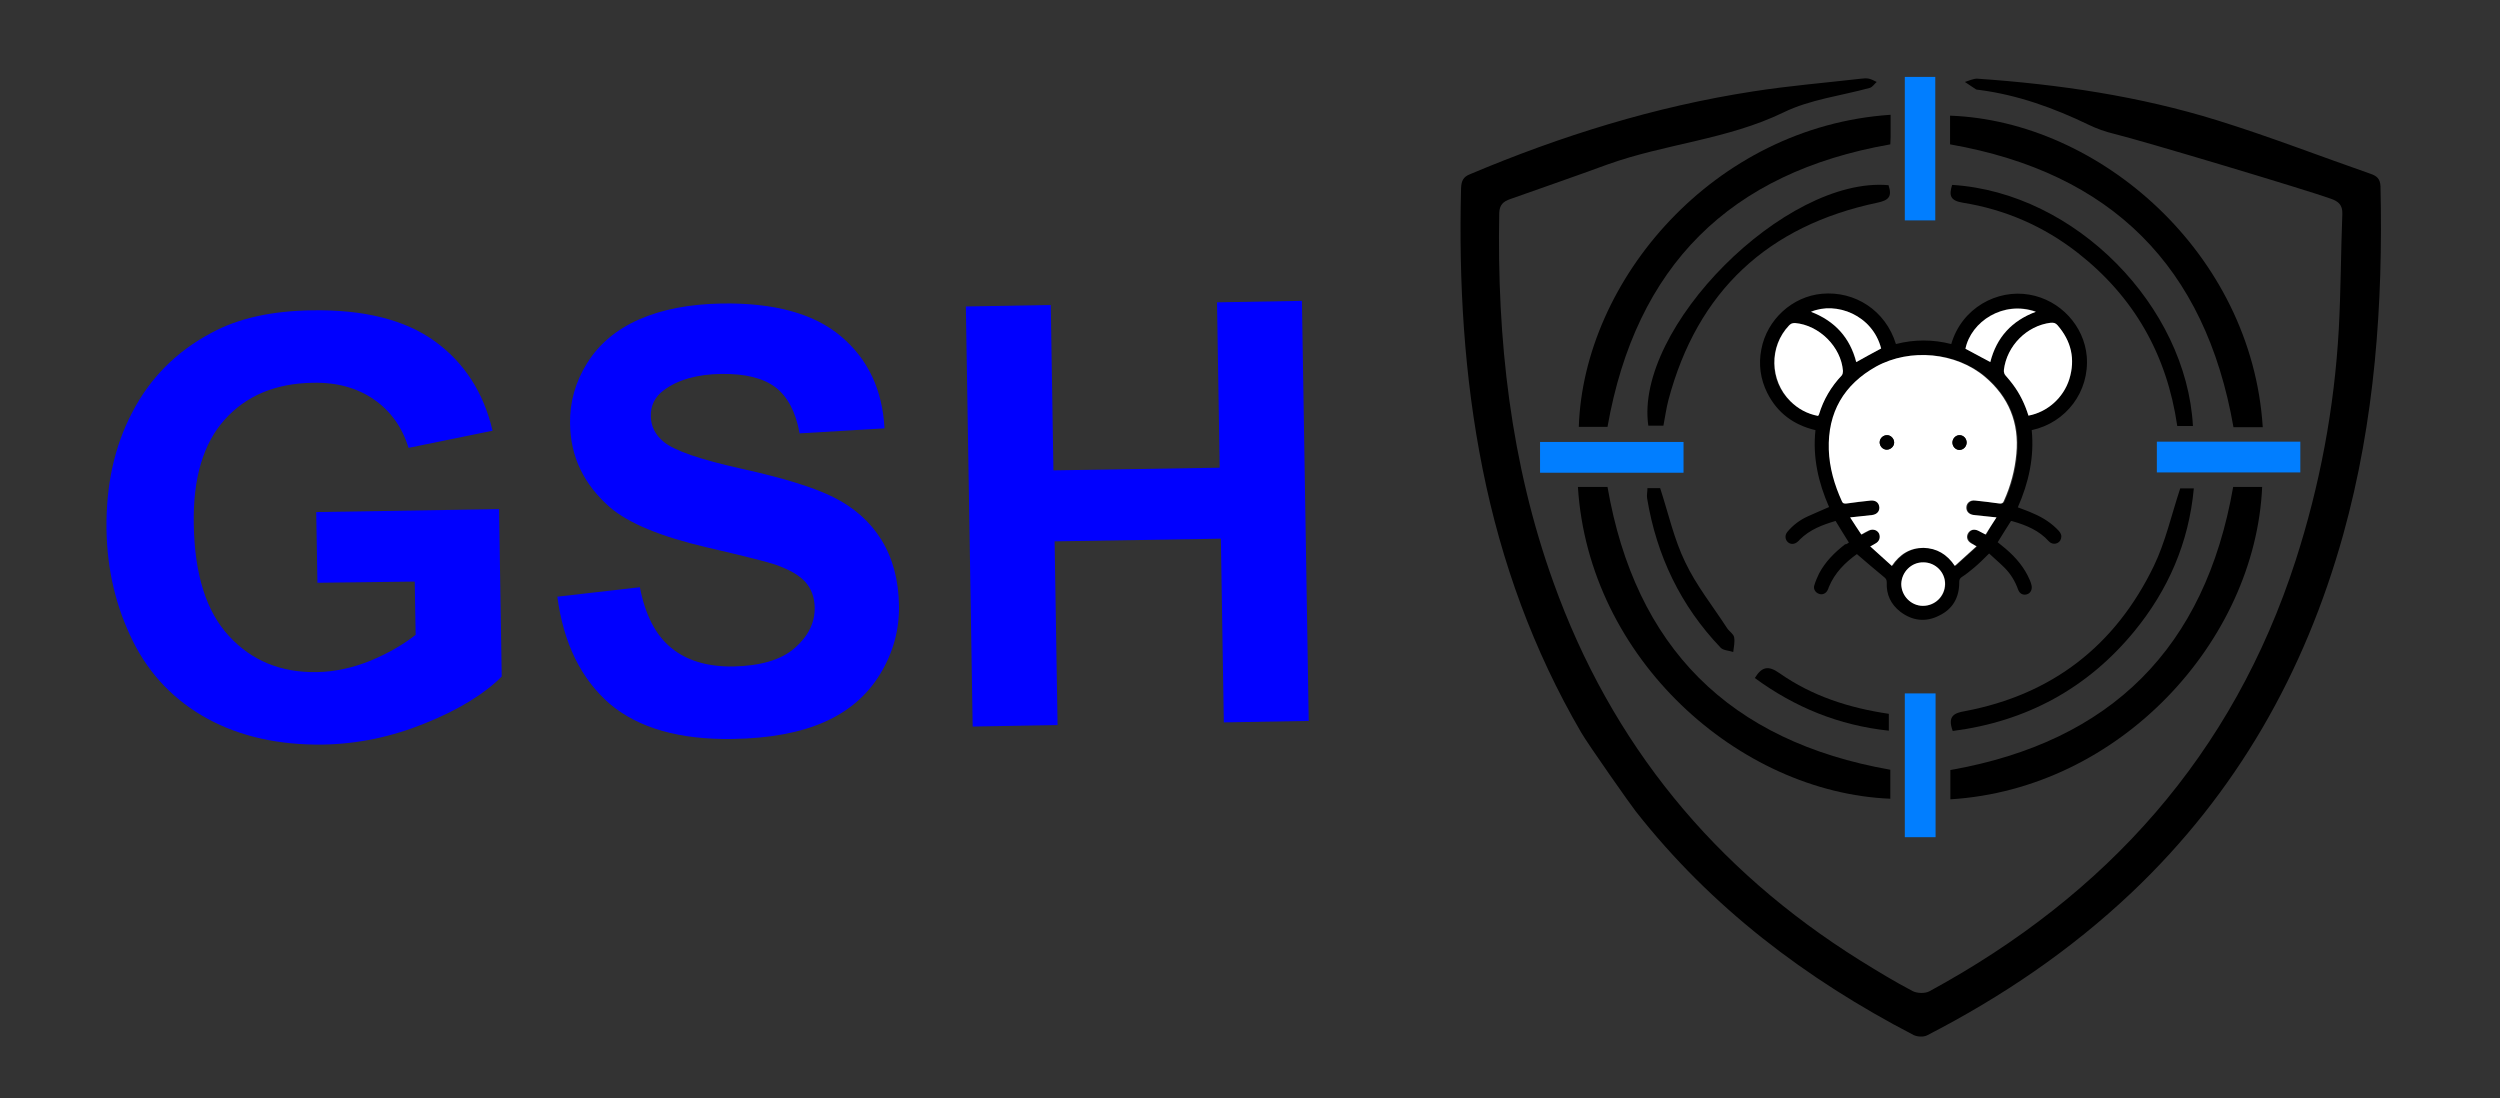 <?xml version="1.0" encoding="utf-8"?>
<!-- Generator: $$$/GeneralStr/196=Adobe Illustrator 27.6.0, SVG Export Plug-In . SVG Version: 6.00 Build 0)  -->
<svg version="1.1" id="Calque_2_00000181049748428533530180000008600409378123785635_"
	 xmlns="http://www.w3.org/2000/svg" xmlns:xlink="http://www.w3.org/1999/xlink" x="0px" y="0px" viewBox="0 0 845.1 371.3"
	 style="enable-background:new 0 0 845.1 371.3;" xml:space="preserve">
<rect x="0" y="0" width="845.1" height="371.3" fill="#333333" stroke="none"/>
<style type="text/css">
	.st0{enable-background:new    ;}
	.st1{fill:#0000FF;}
	.st2{fill:#017EFF;}
	.st3{fill:#FFFFFF;}
</style>
<g>
	<g class="st0">
		<g>
			<path class="st1" d="M107.3,197l-0.4-23.9l61.8-1l0.9,56.6c-5.9,5.9-14.5,11.2-25.9,15.8c-11.3,4.6-22.8,7-34.5,7.2
				c-14.9,0.2-27.9-2.7-39-8.7c-11.1-6.1-19.6-14.8-25.3-26.3S36.2,192.6,36,179c-0.2-14.8,2.6-28,8.7-39.6
				c6-11.6,14.9-20.6,26.8-26.9c9-4.9,20.3-7.4,33.9-7.6c17.6-0.3,31.5,3.2,41.5,10.4c10,7.2,16.6,17.4,19.6,30.3l-28.4,5.8
				c-2.1-6.9-6-12.4-11.6-16.3s-12.5-5.9-20.8-5.7c-12.5,0.2-22.4,4.3-29.7,12.4c-7.3,8.1-10.8,19.9-10.5,35.5
				c0.3,16.9,4.2,29.4,11.9,37.7c7.6,8.3,17.5,12.4,29.7,12.2c6-0.1,12-1.4,18-3.8c6-2.5,11.1-5.4,15.4-8.8l-0.3-18L107.3,197z"/>
			<path class="st1" d="M188.4,201.7l27.9-3.2c1.8,9.3,5.3,16.2,10.6,20.5c5.2,4.3,12.2,6.4,20.9,6.3c9.2-0.2,16.2-2.2,20.8-6.2
				c4.6-4,6.9-8.6,6.8-13.8c-0.1-3.4-1.1-6.2-3.1-8.5s-5.5-4.3-10.4-6c-3.4-1.1-11.1-3-23.1-5.8c-15.4-3.6-26.3-8.1-32.6-13.5
				c-8.8-7.7-13.4-17.1-13.5-28.4c-0.1-7.2,1.8-14,5.8-20.4s9.8-11.3,17.5-14.7c7.7-3.4,17-5.2,27.9-5.4
				c17.8-0.3,31.3,3.4,40.4,11.1s14,18,14.7,31.1l-28.7,1.7c-1.3-7.3-4.1-12.5-8.2-15.6s-10.2-4.6-18.2-4.5
				c-8.3,0.1-14.8,2-19.5,5.5c-3,2.2-4.5,5.2-4.4,8.9c0.1,3.4,1.5,6.2,4.4,8.6c3.7,3,12.5,6,26.5,9.1c14,3.1,24.4,6.3,31.1,9.7
				c6.7,3.4,12.1,8.1,15.9,14.2s5.9,13.6,6,22.5c0.1,8.1-2,15.8-6.4,23s-10.7,12.6-18.9,16.2c-8.2,3.6-18.5,5.5-30.8,5.7
				c-18,0.3-31.8-3.6-41.6-11.8C196.4,229.5,190.5,217.5,188.4,201.7z"/>
			<path class="st1" d="M328.8,245.6l-2.3-142l28.7-0.5l0.9,55.9l56.2-0.9l-0.9-55.9l28.7-0.5l2.3,142l-28.7,0.5l-1-62.1l-56.2,0.9
				l1,62.1L328.8,245.6z"/>
		</g>
	</g>
</g>
<g>
	<g>
		<path d="M534.5,247.6c-16.2-27.8-27-57.6-33.3-89s-8.1-63.1-7.3-95c0.1-2.4,0.7-3.8,3-4.7c30.8-13,62.6-22.9,95.7-28
			c12.1-1.9,24.3-2.9,36.5-4.3c0.9-0.1,1.8-0.2,2.7,0s1.7,0.7,2.6,1.1c-0.8,0.7-1.4,1.7-2.3,2c-9.8,2.7-20.2,3.9-29.2,8.3
			c-19,9.2-40,10.6-59.5,17.6c-10.9,4-21.9,7.8-32.9,11.7c-2.3,0.8-3.6,1.9-3.7,4.7c-0.8,42.6,3.8,84.5,18.3,124.8
			c19.6,54.7,54.5,97.1,103.6,127.8c5.8,3.6,11.7,7.2,17.8,10.4c1.5,0.8,4.2,0.9,5.7,0.1c60-32.6,102.6-80,123.8-145.6
			c8.2-25.4,13.1-51.5,14.6-78.2c0.7-13,0.7-26,1.2-39c0.1-3-1.3-4.2-3.8-5.1c-8-2.9-64-19.7-73.5-22c-2.9-0.7-5.7-1.7-8.4-3
			c-11.8-5.7-24-10.1-37-11.8c-0.4-0.1-1,0-1.3-0.3c-1.2-0.8-2.4-1.6-3.6-2.4c1.4-0.4,2.9-1.2,4.3-1.1c27.5,1.9,54.7,5.9,81.1,14.1
			c17.4,5.4,34.4,12,51.6,18c2.1,0.7,3.4,1.6,3.5,4.3c0.9,39.8-1.9,79.2-12.6,117.7c-13,46.7-36.1,87.4-71.4,120.9
			c-20.7,19.6-44,35.4-69.3,48.4c-1.2,0.6-3.2,0.5-4.5-0.1c-36.4-18.9-68.5-43.2-94-75.7C551.8,272.9,536.8,251.6,534.5,247.6
			L534.5,247.6z"/>
		<path d="M764.9,144.4H755c-9.5-54.3-41.2-86-95.8-95.6v-9.7C709.7,40.9,761.2,85.6,764.9,144.4z"/>
		<path d="M533.4,164.6h10c9.4,54.2,41.1,86,95.6,95.6v9.8C587.8,267.9,537,222.7,533.4,164.6L533.4,164.6z"/>
		<path d="M639.1,38.8c0,2.8,0,5.1,0,7.5c0,0.9-0.1,1.8-0.1,2.5c-54.3,9.5-86,41.1-95.6,95.5h-9.7C535.3,94.8,579.2,42.8,639.1,38.8
			L639.1,38.8z"/>
		<path d="M754.9,164.6h9.8c-2.3,52-48,102.1-105.4,105.6v-9.9C713.7,250.7,745.4,219,754.9,164.6z"/>
		<path d="M660.1,247.1c-1.9-5.1,0.6-6.1,4.1-6.7c29.6-5.6,50.9-22.2,63.9-49.1c3.9-8.1,5.9-17.1,8.9-26.2h4.6
			c-1.7,18.4-8.7,34.4-20.2,48.4C705.6,232.7,685,243.9,660.1,247.1L660.1,247.1z"/>
		<path d="M638.4,62.6c1.3,3.9,0,5.1-3.7,5.9c-37.1,7.8-60.9,29.9-70.7,66.7c-0.7,2.7-1.1,5.5-1.7,8.7h-5.1
			C552.4,110.9,603.5,59.5,638.4,62.6L638.4,62.6z"/>
		<path d="M659.9,62.5c41.9,2.6,79.2,41.2,81.4,81.5H736c-3.5-24.1-14.6-43.6-33.6-58.5c-11.5-9-24.6-14.7-39-17
			C659.2,67.8,658.8,66,659.9,62.5L659.9,62.5z"/>
		<path class="st2" d="M643.9,234.4h10.4V283h-10.4V234.4z"/>
		<path class="st2" d="M643.9,26h10.3v48.5h-10.3V26L643.9,26z"/>
		<path class="st2" d="M777.6,149.3v10.4h-48.5v-10.4H777.6z"/>
		<path class="st2" d="M520.6,159.8v-10.4h48.5v10.4H520.6z"/>
		<path d="M556.9,165h4.3c2.8,8.6,4.7,17.3,8.5,25.1c3.7,7.8,9.3,14.8,14.1,22.2c0.7,1.1,2.2,2,2.4,3.1c0.3,1.6-0.1,3.3-0.3,5
			c-1.4-0.5-3.3-0.5-4.2-1.4c-13.6-14.2-21.7-31.2-24.9-50.5C556.6,167.4,556.9,166.4,556.9,165L556.9,165z"/>
		<path d="M638.5,241.3v5.7c-16.9-1.8-31.8-7.9-45.3-17.8c2.4-3.9,4.6-4.3,8.4-1.6C612.6,235.3,625,239.3,638.5,241.3z"/>
		<path d="M549.3,258.9c-1.9,1.1-3,2.3-3.9,2.2c-0.9-0.1-1.6-1.5-2.4-2.3c0.9-0.8,1.7-2.2,2.6-2.3
			C546.5,256.4,547.5,257.7,549.3,258.9L549.3,258.9z"/>
		<path d="M754.6,47.5c0.7,1,1.8,1.9,1.8,2.9c0,0.7-1.7,2.2-2,2.1c-1.2-0.6-2.5-1.6-2.9-2.7c-0.3-0.9,0.7-2.2,1.1-3.3
			C753.3,46.8,754,47.1,754.6,47.5L754.6,47.5z"/>
	</g>
	<g>
		<path d="M625,183.4c-1.5-2.4-3-4.8-4.5-7.3c-4.4,1.3-8.7,2.9-12.1,6.3c-0.2,0.2-0.4,0.5-0.7,0.7c-1.1,1-2.5,1-3.4,0.1
			s-1-2.3-0.1-3.4c1.9-2.3,4.2-4,6.8-5.2c2.4-1.1,4.8-2.1,7.3-3.2c-3.6-8.2-5.6-16.8-4.6-26c-7.3-1.7-12.9-5.8-16.3-12.6
			c-2.3-4.6-3-9.6-2-14.7c1.9-10.1,10.5-17.9,20.5-18.8c11.1-1,21.5,5.6,25,17c6.2-1.6,12.5-1.6,18.7,0
			c3.6-12.3,15.6-18.6,26.4-16.7c10.5,1.8,18.5,10.6,19.4,20.8c1,12-7,22.5-18.6,25c0.9,9.1-1,17.7-4.7,26.1
			c1.8,0.7,3.6,1.3,5.3,2.1c3.3,1.4,6.2,3.3,8.6,5.9c0.7,0.8,1,1.6,0.7,2.6c-0.5,1.8-2.8,2.3-4.1,0.9c-3.3-3.7-7.7-5.5-12.3-6.8
			c-0.1,0-0.3-0.1-0.5-0.1c-1.5,2.4-3,4.7-4.5,7.2c0.9,0.7,1.8,1.5,2.7,2.2c3.5,3,6.4,6.4,8.2,10.7c0.2,0.5,0.4,1,0.5,1.5
			c0.4,1.4-0.2,2.8-1.5,3.2c-1.3,0.4-2.5-0.2-3-1.6c-1-2.8-2.5-5.3-4.6-7.4c-1.7-1.7-3.5-3.2-5.2-4.8c-1.8,1.8-3.4,3.4-5.2,4.9
			c-1.3,1.1-2.7,2.2-4.1,3.1c-0.7,0.5-0.8,1-0.8,1.8c0,5.1-2.2,9-6.8,11.2c-4.5,2.3-9,1.8-13.1-1.3c-3.2-2.5-4.8-5.8-4.6-9.9
			c0-0.9-0.3-1.4-1-1.9c-3-2.5-6-5-9.1-7.7c-3.9,2.8-7.5,6.3-9.5,11.2c-0.1,0.3-0.2,0.7-0.4,1c-0.6,1.2-1.9,1.7-3,1.2
			c-1.1-0.4-1.9-1.6-1.5-2.8c0.4-1.4,1-2.7,1.6-4c2.1-4,5.2-7.1,8.8-9.9C624.2,184,624.6,183.7,625,183.4z M674.9,174.9
			c-2.7-0.3-5.1-0.5-7.4-0.8c-1.7-0.2-2.7-1.2-2.5-2.7c0.1-1.4,1.3-2.3,2.9-2.2c2.7,0.3,5.5,0.6,8.2,1c0.9,0.1,1.3-0.1,1.6-0.9
			c2.3-5.1,3.7-10.3,4.2-15.9c1-10.5-2.7-19.2-10.6-26c-9.8-8.3-25.3-9.9-36.8-3.5c-11,6-16.5,15.5-16,28.1
			c0.2,6.1,1.8,11.9,4.4,17.4c0.4,0.8,0.8,0.9,1.6,0.8c2.7-0.4,5.5-0.7,8.2-1c1.4-0.1,2.4,0.6,2.8,1.8c0.4,1.6-0.6,2.9-2.4,3.1
			c-2.4,0.2-4.7,0.5-7.4,0.8c1.4,2.1,2.6,4,3.8,5.8c1-0.5,1.8-1,2.6-1.4c1.4-0.6,2.8-0.1,3.4,1.1c0.6,1.2,0.1,2.5-1.2,3.3
			c-0.5,0.3-1,0.6-1.8,1c2.5,2.3,4.9,4.4,7.3,6.6c2.7-4,6.2-6.1,10.7-6.1s8,2.2,10.6,6.1c2.5-2.2,4.8-4.4,7.3-6.6
			c-0.8-0.4-1.3-0.7-1.7-1c-1.4-0.8-1.8-2.1-1.2-3.3c0.6-1.3,2-1.7,3.5-1c0.8,0.4,1.6,0.8,2.5,1.3
			C672.4,178.8,673.5,177,674.9,174.9z M614.6,140.6c0.1-0.2,0.2-0.4,0.2-0.5c1.5-5,4.1-9.4,7.7-13.2c0.3-0.3,0.5-1,0.4-1.5
			c-0.6-8.1-8-15.6-16.2-16.2c-0.8-0.1-1.4,0.1-2,0.8c-6.8,7.2-6.7,18.7,0.4,25.6C607.8,138.2,611,139.9,614.6,140.6z M685.7,140.5
			c6.4-1.2,11.8-6,13.8-12.2c2.1-6.8,0.7-12.9-4-18.3c-0.7-0.7-1.3-0.9-2.3-0.8c-8,1-14.8,7.8-15.8,15.9c-0.1,0.9,0.1,1.6,0.8,2.2
			c0.8,0.8,1.5,1.7,2.2,2.7C682.8,133.1,684.5,136.7,685.7,140.5z M635.9,117.8c-2.9-11.3-15.2-16-23.8-12.4
			c8.1,3.1,13.2,8.7,15.3,17C630.3,120.8,633.1,119.3,635.9,117.8z M672.8,122.4c2.2-8.3,7.3-13.9,15.4-17.1
			c-11-3.9-21.9,3.4-23.8,12.5C667.2,119.3,669.9,120.8,672.8,122.4z M650.2,190.1c-4,0-7.4,3.3-7.4,7.3s3.3,7.3,7.3,7.4
			c4.1,0,7.4-3.2,7.5-7.3C657.6,193.5,654.2,190.1,650.2,190.1z"/>
		<path class="st3" d="M674.9,174.9c-1.4,2.1-2.5,3.9-3.7,5.8c-0.9-0.5-1.7-0.9-2.5-1.3c-1.5-0.7-2.8-0.3-3.5,1
			c-0.6,1.2-0.2,2.5,1.2,3.3c0.5,0.3,1,0.5,1.7,1c-2.5,2.2-4.8,4.4-7.3,6.6c-2.6-3.9-6.1-6-10.6-6.1c-4.5,0-8,2.1-10.7,6.1
			c-2.4-2.2-4.8-4.3-7.3-6.6c0.8-0.4,1.3-0.7,1.8-1c1.3-0.7,1.7-2,1.2-3.3c-0.6-1.2-2-1.7-3.4-1.1c-0.8,0.4-1.6,0.8-2.6,1.4
			c-1.2-1.8-2.4-3.6-3.8-5.8c2.7-0.3,5-0.5,7.4-0.8c1.8-0.2,2.8-1.5,2.4-3.1c-0.3-1.2-1.3-1.9-2.8-1.8c-2.7,0.3-5.5,0.6-8.2,1
			c-0.8,0.1-1.3,0-1.6-0.8c-2.5-5.5-4.2-11.3-4.4-17.4c-0.4-12.6,5.1-22,16-28.1c11.5-6.3,27-4.8,36.8,3.5c8,6.8,11.6,15.5,10.6,26
			c-0.5,5.5-1.9,10.8-4.2,15.9c-0.3,0.8-0.7,1-1.6,0.9c-2.7-0.4-5.5-0.7-8.2-1c-1.6-0.2-2.8,0.8-2.9,2.2c-0.1,1.5,0.9,2.5,2.5,2.7
			C669.8,174.4,672.2,174.6,674.9,174.9z M664.8,149.6c0-1.4-1.1-2.5-2.4-2.5c-1.3,0-2.4,1.1-2.4,2.5c0,1.3,1.1,2.5,2.4,2.5
			C663.7,152,664.8,150.9,664.8,149.6z M635.4,149.5c0,1.3,1.1,2.5,2.4,2.5c1.3,0,2.5-1.1,2.5-2.4s-1.1-2.5-2.4-2.5
			S635.5,148.2,635.4,149.5z"/>
		<path class="st3" d="M614.6,140.6c-3.7-0.7-6.8-2.4-9.4-5c-7-7-7.2-18.5-0.4-25.6c0.6-0.6,1.1-0.8,2-0.8
			c8.2,0.7,15.6,8.1,16.2,16.2c0,0.5-0.1,1.1-0.4,1.5c-3.6,3.8-6.2,8.2-7.7,13.2C614.8,140.2,614.7,140.4,614.6,140.6z"/>
		<path class="st3" d="M685.7,140.5c-1.2-3.9-2.9-7.4-5.3-10.6c-0.7-0.9-1.4-1.8-2.2-2.7c-0.6-0.6-0.9-1.3-0.8-2.2
			c1-8.1,7.7-14.9,15.8-15.9c1-0.1,1.7,0.1,2.3,0.8c4.7,5.4,6.1,11.5,4,18.3C697.5,134.5,692.1,139.3,685.7,140.5z"/>
		<path class="st3" d="M635.9,117.8c-2.8,1.5-5.6,3-8.4,4.6c-2.1-8.2-7.2-13.9-15.3-17C620.7,101.8,633,106.5,635.9,117.8z"/>
		<path class="st3" d="M672.8,122.4c-2.8-1.5-5.6-3-8.4-4.5c1.9-9.2,12.8-16.4,23.8-12.5C680.1,108.4,674.9,114,672.8,122.4z"/>
		<path class="st3" d="M650.2,190.1c4.1,0,7.4,3.4,7.3,7.4c-0.1,4.1-3.4,7.3-7.5,7.3c-4,0-7.3-3.4-7.3-7.4
			C642.8,193.4,646.1,190,650.2,190.1z"/>
		<path d="M664.8,149.6c0,1.4-1.1,2.5-2.4,2.5c-1.3,0-2.4-1.1-2.4-2.5c0-1.3,1.1-2.5,2.4-2.5S664.8,148.2,664.8,149.6z"/>
		<path d="M635.4,149.5c0-1.3,1.1-2.4,2.5-2.4c1.3,0,2.4,1.2,2.4,2.5s-1.2,2.4-2.5,2.4C636.5,152,635.4,150.9,635.4,149.5z"/>
	</g>
</g>
</svg>
